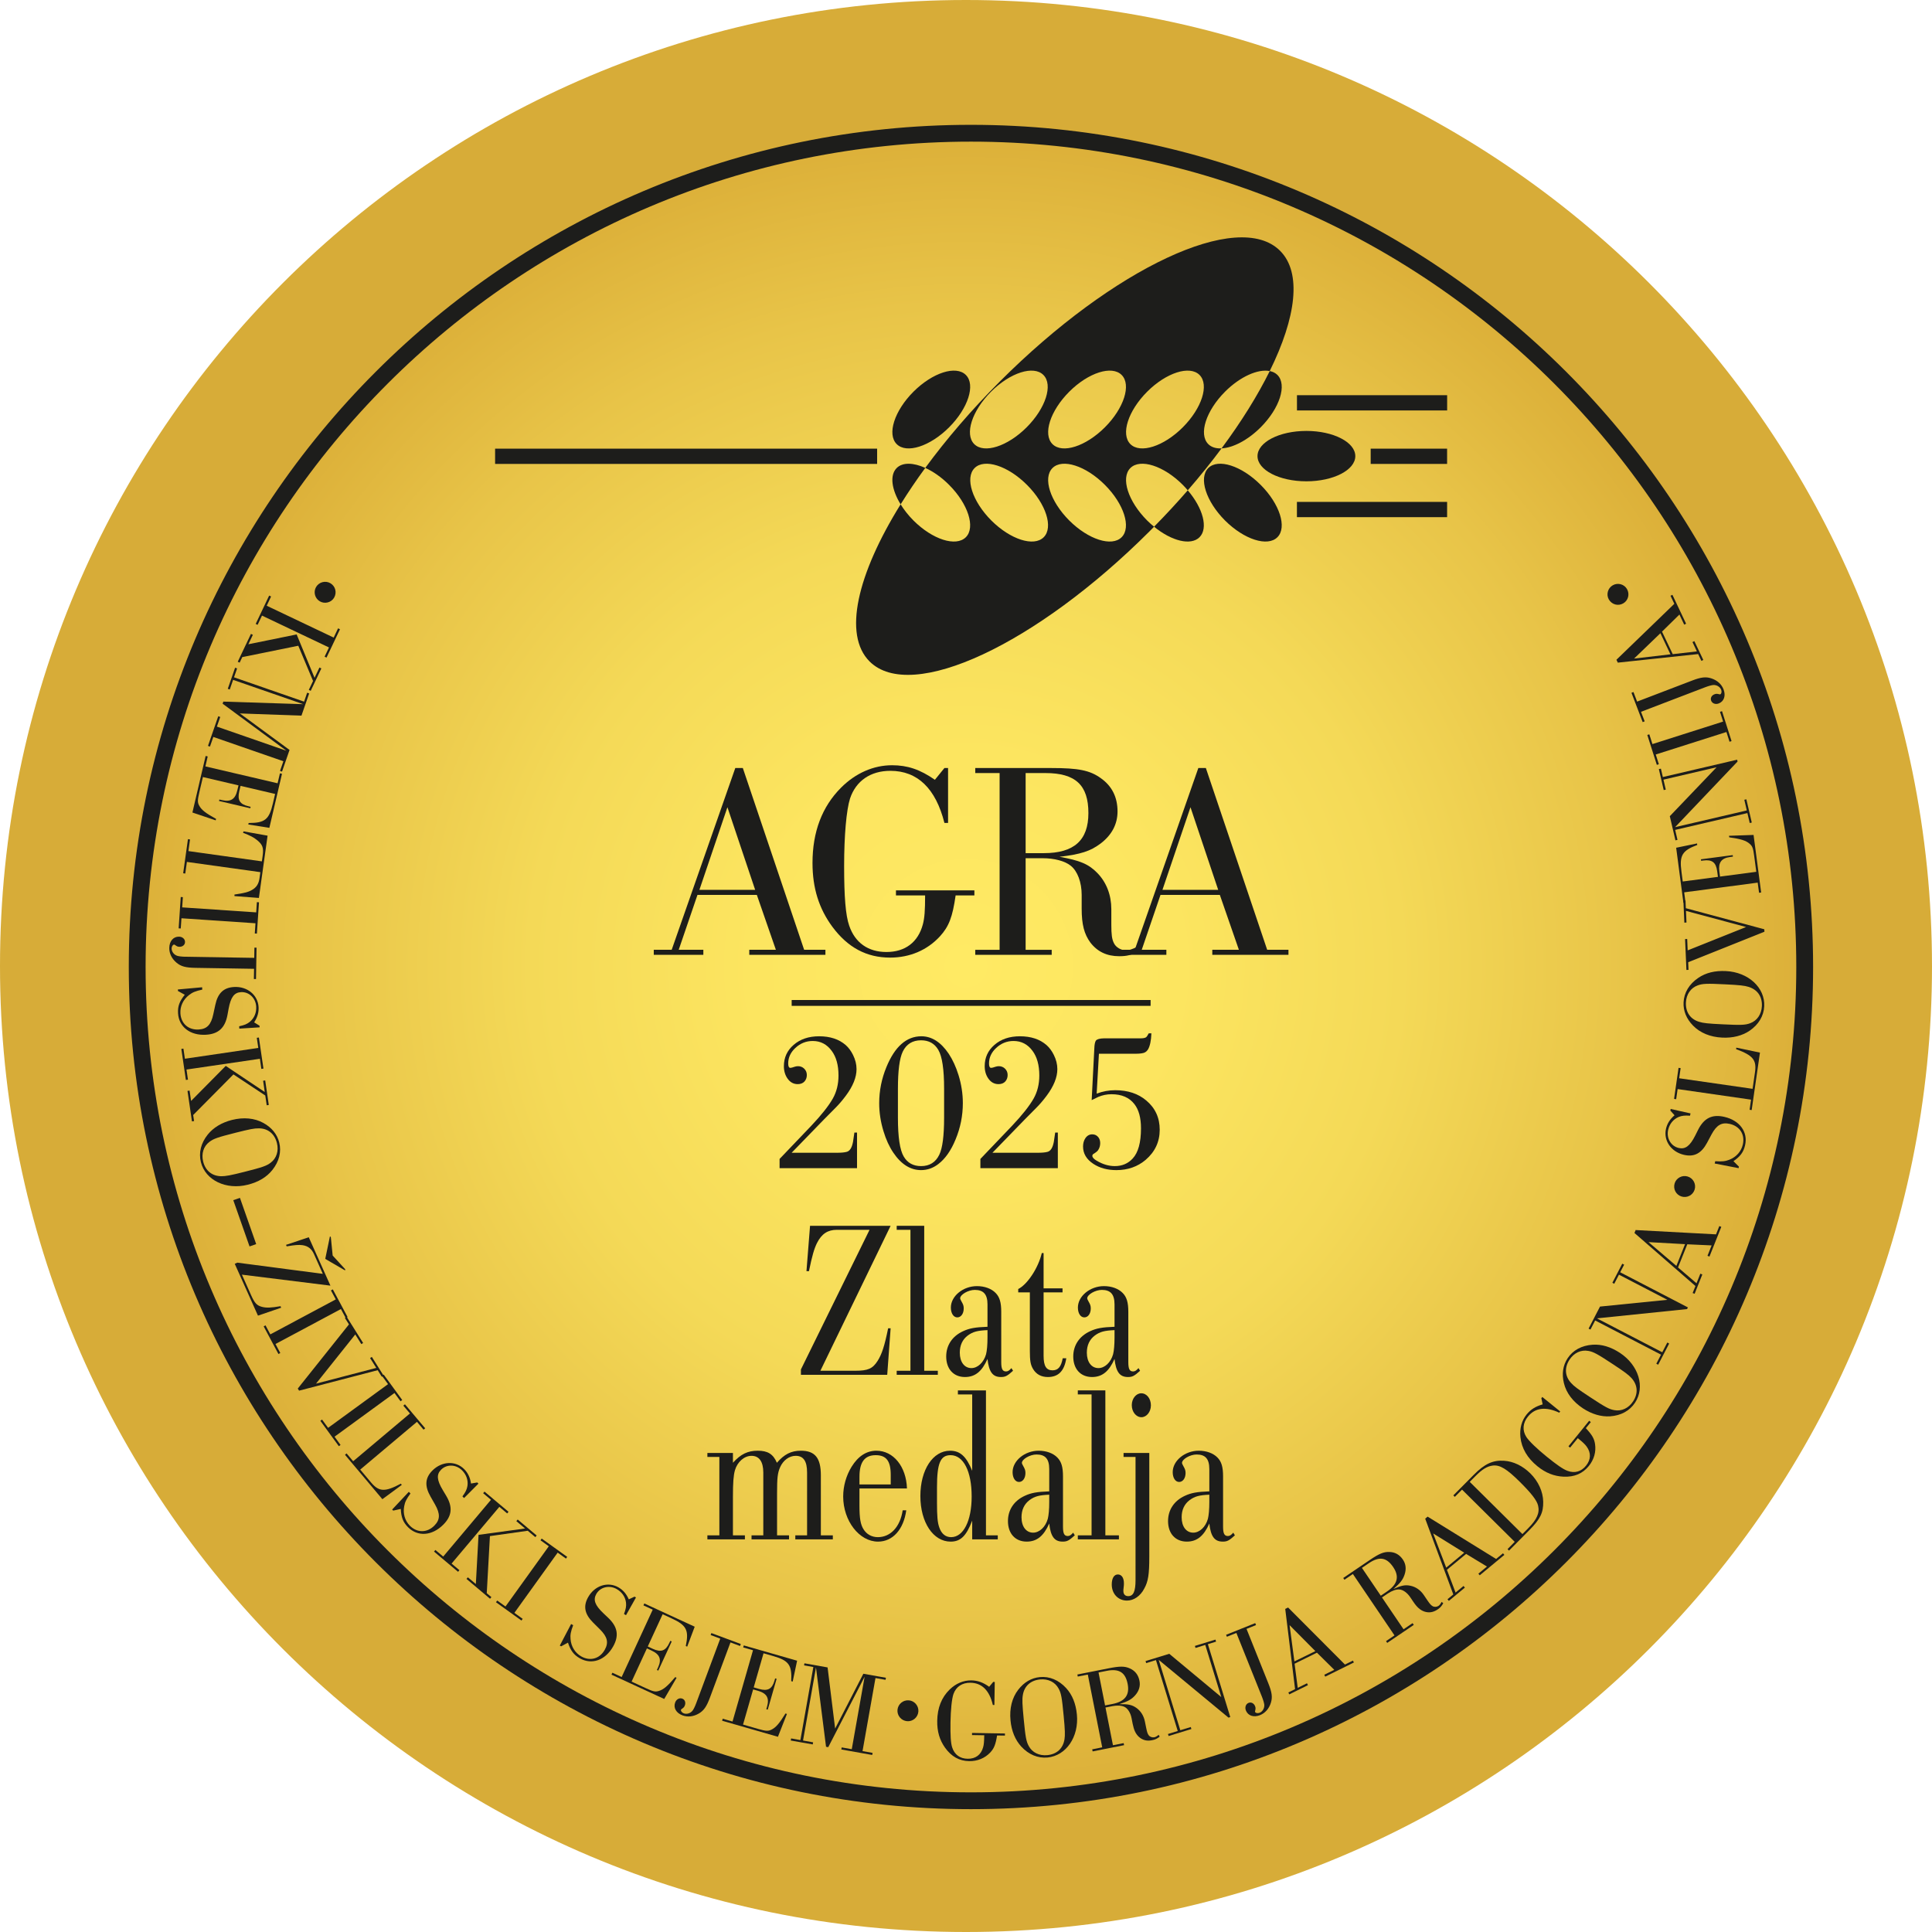 <?xml version="1.0" encoding="UTF-8"?>
<svg xmlns="http://www.w3.org/2000/svg" xmlns:xlink="http://www.w3.org/1999/xlink" id="Layer_1" viewBox="0 0 221.102 221.102">
  <defs>
    <style>.cls-1{fill:#1d1d1b;}.cls-2{fill:#d7ac38;}.cls-3{fill:none;}.cls-4{fill:url(#radial-gradient);}.cls-5{clip-path:url(#clippath-1);}.cls-6{clip-path:url(#clippath-2);}.cls-7{clip-path:url(#clippath);}</style>
    <clipPath id="clippath">
      <rect class="cls-3" width="221.102" height="221.102"></rect>
    </clipPath>
    <clipPath id="clippath-1">
      <path class="cls-3" d="M15.019,110.551c0,52.75,42.766,95.515,95.516,95.515s95.515-42.765,95.515-95.515S163.287,15.034,110.535,15.034,15.019,57.799,15.019,110.551"></path>
    </clipPath>
    <radialGradient id="radial-gradient" cx="0" cy="221.102" fx="0" fy="221.102" r="1" gradientTransform="translate(110.535 21229.241) scale(95.516 -95.516)" gradientUnits="userSpaceOnUse">
      <stop offset="0" stop-color="#ffea64"></stop>
      <stop offset=".258" stop-color="#fce560"></stop>
      <stop offset=".525" stop-color="#f4d957"></stop>
      <stop offset=".796" stop-color="#e8c448"></stop>
      <stop offset="1" stop-color="#dcb039"></stop>
    </radialGradient>
    <clipPath id="clippath-2">
      <rect class="cls-3" width="221.102" height="221.102"></rect>
    </clipPath>
  </defs>
  <g class="cls-7">
    <path class="cls-2" d="M221.102,110.552c0,61.056-49.495,110.55-110.551,110.55S0,171.608,0,110.552,49.495,0,110.55,0s110.551,49.497,110.551,110.552"></path>
  </g>
  <g class="cls-5">
    <rect class="cls-4" x="15.019" y="15.034" width="191.031" height="191.032"></rect>
  </g>
  <g class="cls-6">
    <path class="cls-1" d="M14.739,110.663c0,53.146,43.236,96.381,96.378,96.381s96.378-43.235,96.378-96.381S164.26,14.285,111.117,14.285,14.739,57.523,14.739,110.663M16.663,110.663c0-52.079,42.372-94.453,94.454-94.453s94.453,42.374,94.453,94.453-42.369,94.456-94.453,94.456S16.663,162.747,16.663,110.663"></path>
    <path class="cls-1" d="M36.609,68.821c-.575-.335-.767-1.067-.439-1.639.335-.574,1.069-.767,1.638-.439.582.34.768,1.07.43,1.654-.326.56-1.067.749-1.629.424"></path>
    <path class="cls-1" d="M27.726,75.201l-.301.632-.217-.103,1.511-3.184.219.106-.516,1.079,5.527-1.126,2.049,4.964.561-1.177.217.103-1.216,2.564-.22-.107.487-1.019-1.69-4.033-6.411,1.301ZM38.187,72.965l.503-1.057.218.105-1.541,3.242-.219-.102.502-1.057-7.666-3.645-.504,1.055-.217-.103,1.54-3.244.221.105-.502,1.057,7.665,3.644Z"></path>
    <polygon class="cls-1" points="34.698 80.587 26.677 77.805 26.295 78.91 26.067 78.83 26.905 76.415 27.135 76.495 26.781 77.513 34.801 80.297 35.151 79.277 35.383 79.357 34.5 81.9 27.451 81.647 33.136 85.826 32.276 88.305 32.047 88.226 32.431 87.119 24.413 84.337 24.028 85.441 23.801 85.363 24.976 81.971 25.206 82.049 24.821 83.154 32.777 85.916 25.476 80.533 25.56 80.293 34.698 80.587"></polygon>
    <path class="cls-1" d="M28.416,94.355l.039-.171c1.852.004,2.345-.391,2.769-2.212l.261-1.112-3.957-.924-.143.614c-.235,1.008.053,1.492,1.049,1.721l.247.061-.039.169-3.576-.833.038-.17.317.07c.979.23,1.502-.105,1.736-1.112l.137-.576-4.073-.954-.412,1.757c-.207.892-.211,1.139-.02,1.5.269.507.748.879,1.938,1.53l-.042.17-2.664-.898,1.513-6.471.237.056-.265,1.139,8.262,1.93.268-1.138.236.055-1.446,6.184-2.41-.385Z"></path>
    <path class="cls-1" d="M21.389,98.639l-.187,1.332-.239-.034.546-3.904.238.035-.185,1.332,8.407,1.175.09-.642c.126-.907,0-1.264-.637-1.788-.4-.326-.806-.532-1.605-.836l.051-.167,2.754.493-.994,7.127-2.794-.213-.004-.176c1.137-.168,1.588-.282,2.003-.524.516-.294.775-.691.87-1.371l.092-.668-8.406-1.171Z"></path>
    <polygon class="cls-1" points="29.32 104.413 29.399 103.243 29.64 103.261 29.399 106.845 29.159 106.829 29.236 105.661 20.767 105.088 20.685 106.258 20.445 106.243 20.685 102.655 20.928 102.673 20.849 103.843 29.32 104.413"></polygon>
    <path class="cls-1" d="M22.349,110.762c-1.088-.017-1.637-.161-2.143-.586-.544-.453-.844-1.063-.833-1.696.013-.779.466-1.298,1.11-1.287.405.006.697.278.69.617-.004.323-.276.546-.627.542-.202-.002-.296-.047-.521-.21-.027-.028-.069-.043-.093-.043-.148-.002-.288.211-.292.44-.004.364.26.717.636.843.172.058.521.102.936.11l7.885.127.018-1.17.243.004-.059,3.592-.244-.005.021-1.168-6.727-.11Z"></path>
    <path class="cls-1" d="M27.387,117.717l-.015-.269c.599-.128.905-.254,1.223-.513.504-.421.767-1.042.726-1.739-.056-.981-.824-1.705-1.739-1.654-.764.044-1.168.551-1.416,1.885l-.133.723c-.277,1.499-1.047,2.187-2.472,2.269-1.8.102-3.096-.902-3.185-2.462-.047-.804.166-1.368.77-2.116l-.779-.43-.01-.173,2.773-.253.018.27c-.759.163-1.115.305-1.502.61-.686.522-1.046,1.3-.999,2.103.065,1.171.915,1.918,2.085,1.852.967-.056,1.424-.554,1.679-1.754l.226-1.049c.284-1.352.947-1.994,2.145-2.063,1.518-.087,2.73.911,2.811,2.293.032.604-.122,1.166-.507,1.754l.614.383.012.187-2.325.146Z"></path>
    <path class="cls-1" d="M29.561,119.928l-.173-1.158.24-.034.521,3.554-.238.036-.168-1.157-8.401,1.232.17,1.158-.24.032-.52-3.55.239-.036.168,1.159,8.402-1.236ZM22.108,127.606l.101.69-.241.036-.511-3.486.238-.037.174,1.185,3.966-4.01,4.464,2.988-.188-1.291.24-.034.41,2.807-.238.038-.164-1.119-3.645-2.415-4.606,4.648Z"></path>
    <path class="cls-1" d="M31.166,133.9c-.652.816-1.581,1.372-2.806,1.681-2.49.628-4.846-.511-5.367-2.572-.274-1.082,0-2.192.782-3.168.644-.8,1.595-1.373,2.767-1.672,1.332-.333,2.581-.219,3.598.342.949.523,1.573,1.282,1.814,2.232.27,1.072-.007,2.181-.788,3.157M29.616,129.13c-.515-.009-1.044.097-2.711.518-1.973.5-2.471.665-2.948,1.037-.663.499-.934,1.346-.704,2.258.268,1.057,1.029,1.656,2.086,1.667.486,0,1.044-.097,2.636-.502,2.045-.518,2.533-.681,3.008-1.051.663-.501.939-1.347.709-2.247-.271-1.068-1.034-1.68-2.076-1.68"></path>
    <rect class="cls-1" x="27.605" y="137.06" width=".806" height="5.61" transform="translate(-44.786 17.196) rotate(-19.362)"></rect>
    <path class="cls-1" d="M26.865,144.633l.294-.132,9.786,1.282-1.006-2.248c-.281-.627-.689-.945-1.336-1.037-.404-.054-.834-.026-1.794.139l-.075-.173,2.602-.869,2.479,5.537-10.13-1.259,1.066,2.383c.397.885.651,1.153,1.235,1.305.499.13,1.035.111,2.116-.077l.077.172-2.658.909-2.656-5.932ZM39.487,145.235l.021.049c.021.051.014.066-.01.077-.025.014-.061-.002-.102-.026l-2.174-1.267.511-2.455c.009-.078.016-.096.039-.107.028-.009.031.003.065.044l.027.063.207,2.074,1.416,1.548Z"></path>
    <polygon class="cls-1" points="38.426 148.705 37.873 147.676 38.088 147.559 39.78 150.726 39.567 150.842 39.014 149.809 31.528 153.811 32.078 154.843 31.866 154.957 30.174 151.79 30.386 151.676 30.937 152.709 38.426 148.705"></polygon>
    <polygon class="cls-1" points="43.062 156.545 42.352 155.417 42.556 155.289 43.901 157.434 43.695 157.56 43.224 156.808 34.228 159.15 34.077 158.911 39.935 151.566 39.469 150.826 39.675 150.697 41.556 153.694 41.351 153.822 40.657 152.719 36.167 158.346 43.062 156.545"></polygon>
    <polygon class="cls-1" points="44.408 158.405 43.718 157.459 43.915 157.317 46.031 160.218 45.837 160.362 45.143 159.417 38.286 164.417 38.973 165.361 38.777 165.505 36.663 162.601 36.857 162.459 37.549 163.406 44.408 158.405"></polygon>
    <path class="cls-1" d="M39.48,166.489l.183-.157.754.896,6.497-5.468-.755-.893.183-.157,2.316,2.747-.185.157-.755-.896-6.494,5.464,1.239,1.474c.91,1.081,1.586,1.11,3.407.14l.112.137-2.223,1.638-4.279-5.082Z"></path>
    <path class="cls-1" d="M53.11,171.439l-.189-.188c.362-.497.507-.79.574-1.198.097-.646-.119-1.284-.613-1.779-.692-.697-1.747-.731-2.397-.085-.544.541-.506,1.187.194,2.348l.376.631c.785,1.305.671,2.332-.342,3.335-1.281,1.274-2.915,1.381-4.016.275-.569-.571-.785-1.135-.83-2.095l-.867.195-.121-.122,1.908-2.03.19.191c-.459.626-.633.965-.719,1.453-.163.846.08,1.665.651,2.238.825.829,1.957.825,2.787,0,.685-.684.698-1.358.093-2.427l-.53-.932c-.682-1.204-.612-2.123.235-2.968,1.082-1.073,2.649-1.133,3.627-.151.425.428.681.953.783,1.648l.717-.122.131.135-1.642,1.648Z"></path>
    <path class="cls-1" d="M56.186,171.64l-.893-.754.155-.184,2.749,2.311-.157.186-.894-.752-5.466,6.493.895.754-.154.187-2.751-2.314.157-.185.896.754,5.463-6.496ZM55.705,182.328l.533.451-.157.185-2.696-2.27.157-.183.915.767.308-5.628,5.323-.725-.997-.841.155-.187,2.172,1.83-.155.186-.868-.729-4.327.612-.363,6.532Z"></path>
    <polygon class="cls-1" points="62.806 176.957 61.854 176.273 61.994 176.076 64.911 178.171 64.77 178.37 63.82 177.686 58.868 184.578 59.816 185.264 59.678 185.458 56.76 183.363 56.902 183.168 57.85 183.851 62.806 176.957"></polygon>
    <path class="cls-1" d="M71.642,184.845l-.231-.133c.215-.571.275-.895.231-1.306-.081-.651-.459-1.204-1.068-1.551-.854-.485-1.88-.23-2.333.564-.376.665-.168,1.279.818,2.211l.532.505c1.109,1.046,1.27,2.067.568,3.307-.892,1.568-2.441,2.111-3.796,1.341-.701-.4-1.062-.881-1.363-1.795l-.782.421-.153-.085,1.294-2.468.236.133c-.273.727-.349,1.103-.301,1.591.067.862.525,1.584,1.227,1.983,1.017.579,2.107.269,2.683-.748.479-.843.308-1.499-.563-2.365l-.761-.756c-.977-.973-1.159-1.88-.566-2.921.75-1.323,2.245-1.803,3.45-1.119.526.297.913.734,1.196,1.378l.658-.31.164.095-1.14,2.028Z"></path>
    <path class="cls-1" d="M78.644,188.446l-.161-.073c.378-1.811.089-2.373-1.61-3.156l-1.038-.48-1.703,3.69.575.267c.941.431,1.471.245,1.898-.684l.108-.23.16.073-1.54,3.335-.157-.075.135-.292c.423-.918.201-1.493-.742-1.926l-.536-.248-1.752,3.8,1.637.754c.83.385,1.073.435,1.466.32.549-.161,1.011-.554,1.89-1.588l.158.074-1.417,2.427-6.035-2.782.101-.221,1.064.492,3.554-7.71-1.062-.489.099-.221,5.768,2.66-.86,2.283Z"></path>
    <path class="cls-1" d="M81.251,194.266c-.378,1.022-.696,1.493-1.265,1.825-.611.364-1.284.443-1.875.221-.732-.272-1.071-.871-.845-1.475.139-.378.496-.562.811-.444.303.11.423.444.301.771-.068.191-.142.264-.371.423-.035.016-.063.048-.071.074-.05.138.104.339.317.418.342.127.763-.003,1.008-.313.11-.146.27-.46.415-.852l2.75-7.386-1.1-.411.085-.226,3.367,1.252-.086.227-1.094-.409-2.347,6.305Z"></path>
    <path class="cls-1" d="M90.717,192.445l-.168-.05c.097-1.847-.274-2.359-2.069-2.874l-1.1-.316-1.124,3.903.608.177c.996.283,1.494.019,1.775-.962l.07-.245.168.049-1.015,3.529-.166-.049.088-.309c.28-.969-.03-1.506-1.023-1.794l-.571-.163-1.155,4.022,1.733.5c.879.252,1.128.265,1.499.093.515-.245.913-.703,1.623-1.859l.169.049-1.031,2.615-6.387-1.837.068-.231,1.123.323,2.343-8.159-1.122-.32.066-.233,6.103,1.751-.505,2.39Z"></path>
    <polygon class="cls-1" points="93.382 190.832 91.901 199.19 93.055 199.395 93.011 199.635 90.493 199.188 90.538 198.949 91.598 199.14 93.081 190.777 92.02 190.591 92.062 190.353 94.711 190.823 95.574 197.821 98.803 191.547 101.388 192.007 101.344 192.243 100.192 192.04 98.71 200.4 99.862 200.603 99.819 200.843 96.283 200.214 96.326 199.976 97.478 200.182 98.949 191.89 94.786 199.949 94.534 199.906 93.382 190.832"></polygon>
    <path class="cls-1" d="M105.1,195.879c-.058.663-.636,1.154-1.292,1.097-.663-.056-1.152-.635-1.099-1.287.06-.675.639-1.155,1.309-1.098.646.054,1.135.64,1.082,1.288"></path>
    <path class="cls-1" d="M113.8,195.125l-.177-.006c-.386-1.66-1.252-2.52-2.554-2.542-.957-.018-1.664.457-1.957,1.3-.185.548-.312,1.769-.337,3.235-.022,1.466.029,2.368.195,2.868.269.828.895,1.284,1.771,1.296.9.015,1.527-.446,1.767-1.303.089-.308.12-.645.131-1.385l-1.399-.023.003-.243,3.766.063-.004.24-.898-.013c-.165,1.034-.347,1.489-.786,1.953-.618.65-1.457.999-2.412.982-1.13-.018-2.021-.518-2.747-1.524-.632-.884-.924-1.871-.904-3.083.022-1.493.5-2.694,1.431-3.596.71-.688,1.579-1.05,2.465-1.037.74.012,1.343.225,2.048.732l.465-.556.175.004-.042,2.638Z"></path>
    <path class="cls-1" d="M122.007,193.183c.708.77,1.112,1.774,1.235,3.033.247,2.556-1.24,4.713-3.356,4.916-1.11.104-2.167-.334-3.012-1.254-.694-.758-1.117-1.784-1.229-2.992-.133-1.365.17-2.583.88-3.504.661-.86,1.504-1.358,2.481-1.452,1.099-.107,2.154.336,3.001,1.253M117.055,193.995c-.086.506-.062,1.046.103,2.76.194,2.021.285,2.542.577,3.068.393.732,1.189,1.13,2.125,1.039,1.084-.104,1.794-.764,1.962-1.808.077-.481.064-1.047-.093-2.682-.199-2.103-.287-2.607-.582-3.134-.396-.733-1.19-1.13-2.114-1.041-1.1.107-1.818.77-1.978,1.798"></path>
    <path class="cls-1" d="M127.368,199.727l1.227-.241.047.235-3.6.714-.047-.237,1.145-.228-1.648-8.327-1.149.225-.047-.234,3.588-.711c1.269-.251,1.831-.253,2.418.015.6.265.969.739,1.102,1.414.118.592-.044,1.16-.504,1.677-.404.45-.823.684-1.805,1,1-.019,1.442.071,1.935.412.524.365.864.914.995,1.573l.147.726c.094.474.161.682.29.848.131.179.397.276.635.23.145-.029.269-.093.507-.279l.112.21c-.322.243-.509.336-.881.407-.579.118-1.07-.006-1.487-.376-.369-.337-.576-.762-.726-1.514l-.126-.649c-.118-.591-.421-1.081-.788-1.269-.321-.171-.85-.201-1.391-.096l-.804.159.855,4.316ZM127.323,195.005c1.425-.283,1.979-1.024,1.726-2.303-.264-1.319-.982-1.766-2.394-1.487l-.936.186.747,3.772.857-.168Z"></path>
    <polygon class="cls-1" points="132.607 189.958 135.077 198.011 136.276 197.644 136.344 197.873 133.737 198.674 133.664 198.442 134.783 198.099 132.289 189.984 131.171 190.33 131.098 190.098 133.814 189.264 139.767 194.217 137.934 188.25 136.818 188.594 136.745 188.363 139.098 187.638 139.171 187.872 138.233 188.16 140.795 196.507 140.59 196.568 132.607 189.958"></polygon>
    <path class="cls-1" d="M145.156,192.655c.404,1.013.486,1.572.289,2.205-.208.677-.656,1.188-1.243,1.424-.723.29-1.375.071-1.616-.526-.151-.376-.009-.752.302-.876.301-.12.611.046.742.369.075.188.073.292.008.562-.014.037-.012.079-.003.104.057.134.306.18.517.096.338-.133.562-.514.537-.911-.017-.18-.111-.519-.263-.906l-2.933-7.32-1.086.438-.09-.228,3.335-1.333.09.222-1.087.437,2.501,6.243Z"></path>
    <path class="cls-1" d="M148.155,190.399l.359,2.762,1.061-.525.106.217-2.134,1.055-.106-.219.77-.38-1.126-9.18.327-.162,6.507,6.527.915-.453.106.218-3.279,1.619-.107-.217,1.143-.564-1.985-1.961-2.557,1.263ZM147.582,185.987l.551,4.15,2.4-1.179-2.951-2.971Z"></path>
    <path class="cls-1" d="M160.624,186.457l1.035-.701.137.201-3.041,2.06-.135-.203.969-.656-4.761-7.026-.969.657-.137-.2,3.029-2.052c1.069-.725,1.584-.947,2.232-.927.657.009,1.181.304,1.566.871.341.503.413,1.087.187,1.741-.196.573-.49.949-1.271,1.626.912-.407,1.355-.495,1.942-.373.626.129,1.154.502,1.53,1.056l.416.613c.273.405.416.564.599.669.193.114.474.1.675-.034.122-.084.211-.193.358-.456l.184.153c-.201.349-.338.505-.65.716-.492.332-.992.412-1.52.235-.471-.168-.827-.48-1.256-1.115l-.369-.546c-.341-.499-.808-.834-1.221-.863-.362-.033-.86.144-1.316.451l-.681.462,2.468,3.641ZM158.744,182.125c1.201-.816,1.423-1.712.692-2.791-.754-1.113-1.591-1.246-2.784-.438l-.79.535,2.158,3.184.724-.49Z"></path>
    <path class="cls-1" d="M165.59,179.65l.988,2.606.912-.755.154.188-1.833,1.518-.157-.186.665-.552-3.217-8.668.277-.235,7.839,4.846.787-.652.155.185-2.817,2.335-.155-.187.984-.814-2.387-1.446-2.195,1.817ZM164.013,175.49l1.495,3.915,2.061-1.71-3.556-2.205Z"></path>
    <path class="cls-1" d="M167.319,170.474l-.825.829-.173-.167,2.352-2.369c1.231-1.243,2.181-1.683,3.454-1.594,1.058.061,2.132.582,3.004,1.441.926.92,1.454,2.088,1.478,3.249.026,1.234-.344,1.988-1.553,3.212l-2.361,2.38-.17-.171.823-.834-6.029-5.976ZM174.88,174.907c1.024-1.033,1.343-1.776,1.142-2.605-.135-.589-.768-1.404-2.103-2.73-1.493-1.477-2.264-1.941-3.074-1.852-.645.081-1.203.413-2,1.217l-.646.649,6.03,5.977.651-.656Z"></path>
    <path class="cls-1" d="M178.554,161.533l-.112.137c-1.547-.719-2.756-.573-3.579.443-.602.739-.663,1.587-.183,2.342.317.481,1.203,1.337,2.342,2.26,1.138.924,1.882,1.439,2.379,1.616.814.299,1.557.086,2.107-.595.569-.698.591-1.476.067-2.196-.188-.256-.433-.488-1.008-.955l-.881,1.086-.188-.153,2.369-2.925.191.152-.569.698c.712.768.958,1.191,1.052,1.825.131.884-.112,1.761-.714,2.504-.71.877-1.654,1.272-2.895,1.221-1.083-.05-2.041-.428-2.982-1.189-1.161-.941-1.815-2.058-1.95-3.345-.101-.985.149-1.891.705-2.579.467-.575,1.004-.92,1.84-1.161l-.15-.709.109-.136,2.05,1.659Z"></path>
    <path class="cls-1" d="M182.256,153.893c1.044-.069,2.079.242,3.136.936,2.148,1.415,2.898,3.919,1.727,5.695-.612.933-1.616,1.479-2.861,1.563-1.028.065-2.093-.25-3.103-.913-1.145-.757-1.907-1.754-2.177-2.882-.256-1.053-.12-2.025.422-2.848.604-.92,1.611-1.467,2.856-1.551M179.788,158.259c.34.388.776.706,2.214,1.651,1.698,1.118,2.156,1.372,2.751,1.472.817.15,1.625-.219,2.142-1.007.6-.911.527-1.872-.18-2.662-.326-.361-.775-.703-2.146-1.603-1.766-1.164-2.216-1.412-2.81-1.511-.817-.151-1.624.22-2.135.995-.605.92-.54,1.897.164,2.665"></path>
    <polygon class="cls-1" points="182.756 150.876 190.233 154.756 190.809 153.644 191.023 153.756 189.765 156.18 189.552 156.066 190.09 155.029 182.554 151.117 182.015 152.159 181.8 152.049 183.108 149.527 190.818 148.753 185.277 145.876 184.737 146.918 184.522 146.805 185.655 144.62 185.871 144.73 185.418 145.602 193.168 149.623 193.069 149.814 182.756 150.876"></polygon>
    <path class="cls-1" d="M192.037,145.049l2.115,1.812.44-1.1.225.093-.882,2.21-.225-.088.32-.802-6.979-6.068.134-.338,9.201.494.376-.948.227.089-1.355,3.401-.226-.09.474-1.188-2.786-.127-1.059,2.65ZM188.661,142.152l3.188,2.72.99-2.488-4.178-.232Z"></path>
    <path class="cls-1" d="M193.14,134.641c.637.195.99.865.799,1.495-.195.636-.865.988-1.496.797-.646-.197-.989-.868-.792-1.509.19-.622.87-.975,1.489-.783"></path>
    <path class="cls-1" d="M193.469,127.422l-.062.262c-.612-.043-.935-.007-1.318.152-.599.263-1.021.784-1.182,1.466-.219.958.318,1.869,1.208,2.075.746.17,1.276-.204,1.887-1.416l.329-.657c.686-1.361,1.62-1.809,3.006-1.487,1.758.402,2.723,1.731,2.373,3.252-.181.788-.542,1.27-1.331,1.818l.628.628-.039.171-2.734-.531.061-.263c.775.052,1.154.014,1.611-.168.804-.312,1.367-.956,1.547-1.742.264-1.141-.344-2.093-1.486-2.359-.943-.217-1.521.133-2.103,1.214l-.505.947c-.654,1.216-1.472,1.648-2.639,1.379-1.482-.34-2.369-1.637-2.06-2.986.137-.589.445-1.087.978-1.542l-.482-.538.042-.185,2.271.51Z"></path>
    <path class="cls-1" d="M200.465,127.038l-.237-.033.166-1.159-8.403-1.21-.167,1.16-.24-.036.512-3.554.238.032-.166,1.16,8.402,1.209.275-1.903c.201-1.398-.226-1.923-2.163-2.637l.026-.173,2.705.567-.948,6.577Z"></path>
    <path class="cls-1" d="M194.343,111.919c.865-.593,1.915-.851,3.178-.787,2.565.123,4.485,1.9,4.38,4.025-.054,1.115-.64,2.096-1.671,2.799-.852.578-1.926.848-3.138.79-1.37-.066-2.53-.542-3.338-1.375-.758-.777-1.13-1.686-1.083-2.666.056-1.102.639-2.083,1.672-2.786M194.435,116.933c.489.157,1.024.213,2.745.294,2.028.1,2.557.086,3.118-.128.782-.286,1.289-1.015,1.336-1.955.052-1.088-.502-1.883-1.51-2.201-.464-.146-1.027-.214-2.665-.292-2.109-.106-2.623-.09-3.185.125-.782.286-1.289,1.016-1.334,1.942-.054,1.103.498,1.909,1.495,2.215"></path>
    <polygon class="cls-1" points="192.947 104.245 193.004 105.577 192.76 105.588 192.651 103.061 192.893 103.051 192.93 103.937 201.911 106.349 201.924 106.63 193.201 110.119 193.236 110.993 192.998 111.004 192.843 107.47 193.086 107.459 193.141 108.762 199.825 106.09 192.947 104.245"></polygon>
    <path class="cls-1" d="M194.214,96.524l.022.175c-1.731.649-2.054,1.194-1.808,3.047l.148,1.134,4.029-.53-.084-.628c-.135-1.026-.574-1.375-1.59-1.243l-.249.033-.026-.172,3.641-.48.022.173-.316.042c-1.003.133-1.371.627-1.237,1.656l.078.586,4.149-.546-.237-1.789c-.117-.907-.203-1.139-.513-1.411-.428-.379-1.008-.56-2.349-.748l-.022-.175,2.809-.097.869,6.588-.24.031-.156-1.161-8.413,1.111.153,1.16-.241.032-.829-6.295,2.39-.493Z"></path>
    <polygon class="cls-1" points="191.704 94.66 199.907 92.749 199.623 91.528 199.857 91.474 200.477 94.134 200.243 94.188 199.975 93.05 191.711 94.976 191.976 96.115 191.74 96.171 191.096 93.406 196.448 87.808 190.37 89.225 190.636 90.365 190.399 90.418 189.842 88.02 190.076 87.966 190.299 88.925 198.801 86.941 198.851 87.149 191.704 94.66"></polygon>
    <polygon class="cls-1" points="189.488 86.346 189.843 87.463 189.611 87.533 188.521 84.11 188.752 84.038 189.108 85.154 197.197 82.579 196.841 81.462 197.071 81.39 198.162 84.812 197.931 84.887 197.576 83.772 189.488 86.346"></polygon>
    <path class="cls-1" d="M193.638,77.889c1.015-.392,1.579-.462,2.204-.257.675.219,1.18.672,1.405,1.265.278.728.052,1.378-.551,1.607-.376.145-.748-.002-.867-.315-.118-.303.051-.611.378-.734.19-.073.29-.069.562,0,.035.015.077.013.104.002.137-.053.186-.3.104-.515-.131-.337-.505-.569-.902-.549-.181.016-.523.102-.912.25l-7.362,2.817.418,1.093-.227.086-1.284-3.353.229-.088.417,1.095,6.284-2.404Z"></path>
    <path class="cls-1" d="M191.43,74.863l2.766-.315-.506-1.069.216-.105,1.023,2.151-.219.105-.37-.778-9.195.982-.158-.329,6.626-6.403-.437-.923.219-.105,1.566,3.307-.218.104-.546-1.157-1.993,1.957,1.226,2.578ZM187.007,75.368l4.162-.486-1.147-2.417-3.015,2.903Z"></path>
    <path class="cls-1" d="M184.561,66.984c.577-.335,1.309-.136,1.637.431.334.577.137,1.311-.434,1.638-.582.337-1.307.135-1.645-.449-.324-.558-.12-1.298.442-1.62"></path>
    <rect class="cls-1" x="90.6" y="114.443" width="41.077" height=".67"></rect>
    <path class="cls-1" d="M91.659,157.334v-.612l7.854-15.98h-3.743c-1.044,0-1.738.461-2.271,1.51-.327.664-.551,1.433-.92,3.221h-.285l.409-5.191h9.222l-8.037,16.59h3.967c1.474,0,2.005-.229,2.577-1.123.49-.768.796-1.715,1.208-3.734h.285l-.389,5.319h-9.877Z"></path>
    <polygon class="cls-1" points="105.769 156.873 107.326 156.873 107.326 157.335 102.62 157.335 102.62 156.873 104.194 156.873 104.194 140.743 102.62 140.743 102.62 140.283 105.769 140.283 105.769 156.873"></polygon>
    <path class="cls-1" d="M113.011,149.28c0-1.148-.451-1.661-1.454-1.661-.754,0-1.676.538-1.676.971,0,.053.042.154.144.333.206.357.265.512.265.817,0,.59-.307,1.024-.736,1.024s-.736-.46-.736-1.126c0-1.303,1.39-2.452,2.987-2.452.858,0,1.657.28,2.145.792.449.46.633,1.074.633,2.146v5.751c0,.793.146,1.075.555,1.075.204,0,.367-.101.612-.382l.185.304c-.675.616-.899.716-1.392.716-.939,0-1.369-.585-1.532-2.069-.636,1.431-1.411,2.069-2.58,2.069-1.307,0-2.145-.92-2.145-2.35,0-1.279.695-2.327,1.922-2.888.717-.335,1.369-.46,2.803-.511v-2.559ZM113.011,152.221c-1.146.052-1.657.179-2.25.612-.614.46-.92,1.126-.92,1.969,0,1.073.531,1.766,1.329,1.766.715,0,1.409-.64,1.677-1.586.102-.41.164-1.074.164-1.918v-.843Z"></path>
    <path class="cls-1" d="M119.431,155.161c0,1.177.31,1.661,1.021,1.661.655,0,.985-.409,1.168-1.38h.408c-.224,1.457-.901,2.147-2.106,2.147-.757,0-1.329-.305-1.697-.92-.287-.486-.367-.919-.367-2.097v-6.669h-1.331v-.385c1.044-.511,2.311-2.429,2.698-4.116h.206v4.038h2.167v.463h-2.167v7.258Z"></path>
    <path class="cls-1" d="M127.549,149.28c0-1.148-.448-1.661-1.45-1.661-.756,0-1.677.538-1.677.971,0,.053.04.154.142.333.206.357.265.512.265.817,0,.59-.304,1.024-.736,1.024s-.737-.46-.737-1.126c0-1.303,1.391-2.452,2.988-2.452.858,0,1.654.28,2.145.792.452.46.637,1.074.637,2.146v5.751c0,.793.142,1.075.551,1.075.203,0,.367-.101.614-.382l.183.304c-.675.616-.901.716-1.39.716-.941,0-1.373-.585-1.535-2.069-.634,1.431-1.411,2.069-2.576,2.069-1.31,0-2.148-.92-2.148-2.35,0-1.279.697-2.327,1.922-2.888.717-.335,1.371-.46,2.802-.511v-2.559ZM127.549,152.221c-1.145.052-1.656.179-2.249.612-.612.46-.92,1.126-.92,1.969,0,1.073.531,1.766,1.332,1.766.714,0,1.408-.64,1.674-1.586.101-.41.163-1.074.163-1.918v-.843Z"></path>
    <path class="cls-1" d="M83.878,167.402c.9-.997,1.697-1.379,2.843-1.379s1.761.382,2.189,1.379c.838-.971,1.635-1.379,2.74-1.379,1.615,0,2.29.817,2.29,2.808v6.878h1.371v.46h-4.295v-.46h1.348v-7.183c0-1.305-.408-1.918-1.308-1.918-.737,0-1.431.513-1.779,1.306-.288.663-.349,1.203-.349,2.991v4.804h1.371v.46h-4.292v-.46h1.347v-7.183c0-1.25-.47-1.918-1.347-1.918-.842,0-1.62.693-1.903,1.661-.165.617-.226,1.383-.226,3.07v4.37h1.37v.46h-4.294v-.46h1.37v-8.972h-1.37v-.458h2.924v1.123Z"></path>
    <path class="cls-1" d="M98.358,172.284c0,1.508.122,2.174.469,2.735.347.565.94.896,1.636.896,1.451,0,2.557-1.175,2.842-3.071h.409c-.305,2.203-1.552,3.582-3.231,3.582-2.148,0-3.987-2.378-3.987-5.165,0-1.203.347-2.402.961-3.401.757-1.225,1.717-1.837,2.842-1.837,1.945,0,3.415,1.811,3.496,4.319h-5.437v1.942ZM101.937,168.78c0-1.584-.513-2.247-1.718-2.247-1.269,0-1.86.792-1.86,2.479v.87h3.578v-1.102Z"></path>
    <path class="cls-1" d="M111.26,174.022c-.675,1.764-1.329,2.404-2.472,2.404-1.987,0-3.459-2.201-3.459-5.214s1.433-5.189,3.397-5.189c1.144,0,1.859.639,2.534,2.299v-8.742h-1.636v-.46h3.211v16.589h1.351v.46h-2.926v-2.147ZM107.231,171.951c0,1.586.062,2.303.267,2.864.246.717.714,1.1,1.349,1.1,1.411,0,2.352-1.867,2.352-4.653,0-2.888-.941-4.729-2.411-4.729-1.168,0-1.557.921-1.557,3.68v1.738Z"></path>
    <path class="cls-1" d="M120.076,168.118c0-1.152-.451-1.663-1.453-1.663-.757,0-1.677.538-1.677.971,0,.051.041.154.145.332.203.36.262.511.262.818,0,.588-.305,1.022-.736,1.022s-.734-.46-.734-1.124c0-1.304,1.39-2.451,2.986-2.451.857,0,1.656.277,2.146.791.45.462.636,1.074.636,2.147v5.75c0,.792.141,1.074.551,1.074.205,0,.369-.103.614-.384l.184.307c-.674.617-.898.717-1.392.717-.939,0-1.37-.588-1.532-2.07-.635,1.43-1.413,2.07-2.579,2.07-1.309,0-2.145-.922-2.145-2.352,0-1.279.695-2.325,1.921-2.887.718-.334,1.372-.46,2.803-.511v-2.557ZM120.076,171.055c-1.146.054-1.656.18-2.251.615-.612.46-.921,1.124-.921,1.969,0,1.072.534,1.762,1.329,1.762.718,0,1.414-.636,1.679-1.583.102-.409.164-1.075.164-1.917v-.846Z"></path>
    <polygon class="cls-1" points="126.499 175.708 128.052 175.708 128.052 176.168 123.347 176.168 123.347 175.708 124.922 175.708 124.922 159.579 123.347 159.579 123.347 159.119 126.499 159.119 126.499 175.708"></polygon>
    <path class="cls-1" d="M131.528,178.141c0,2.043-.124,2.837-.573,3.652-.449.872-1.205,1.381-1.983,1.381-1.002,0-1.74-.766-1.74-1.841,0-.716.266-1.149.696-1.149s.696.382.696,1.023c0,.156,0,.18-.042.562-.02.099-.02.207-.02.305,0,.385.206.591.553.591.593,0,.838-.539.838-1.843v-14.085h-1.371v-.458h2.946v11.862ZM131.711,160.832c0,.74-.49,1.356-1.083,1.356-.614,0-1.104-.616-1.104-1.383,0-.741.49-1.354,1.084-1.354.632,0,1.103.613,1.103,1.381"></path>
    <path class="cls-1" d="M138.397,168.118c0-1.152-.449-1.663-1.451-1.663-.756,0-1.676.538-1.676.971,0,.051.041.154.142.332.205.36.266.511.266.818,0,.588-.306,1.022-.736,1.022s-.735-.46-.735-1.124c0-1.304,1.387-2.451,2.984-2.451.859,0,1.657.277,2.148.791.45.462.632,1.074.632,2.147v5.75c0,.792.147,1.074.554,1.074.205,0,.368-.103.614-.384l.184.307c-.675.617-.899.717-1.391.717-.94,0-1.37-.588-1.535-2.07-.633,1.43-1.412,2.07-2.574,2.07-1.31,0-2.149-.922-2.149-2.352,0-1.279.696-2.325,1.92-2.887.72-.334,1.371-.46,2.803-.511v-2.557ZM138.397,171.055c-1.144.054-1.654.18-2.247.615-.615.46-.92,1.124-.92,1.969,0,1.072.53,1.762,1.327,1.762.718,0,1.413-.636,1.678-1.583.101-.409.162-1.075.162-1.917v-.846Z"></path>
    <path class="cls-1" d="M108.615,48.906c2.183-2.186,3.046-4.87,1.92-5.995-1.128-1.128-3.811-.267-5.998,1.917-2.185,2.186-3.043,4.87-1.917,5.996,1.126,1.125,3.81.267,5.995-1.918"></path>
    <path class="cls-1" d="M144.268,55.486c2.189,2.185,3.046,4.87,1.921,5.995s-3.81.266-5.999-1.918c-2.178-2.186-3.038-4.87-1.912-5.998,1.123-1.125,3.805-.267,5.99,1.921"></path>
    <path class="cls-1" d="M149.506,55.082c3.092,0,5.598-1.292,5.598-2.882s-2.506-2.884-5.598-2.884-5.595,1.289-5.595,2.884,2.506,2.882,5.595,2.882"></path>
    <rect class="cls-1" x="156.864" y="51.345" width="8.745" height="1.747"></rect>
    <rect class="cls-1" x="148.423" y="57.438" width="17.187" height="1.747"></rect>
    <rect class="cls-1" x="148.428" y="45.227" width="17.186" height="1.746"></rect>
    <rect class="cls-1" x="56.66" y="51.345" width="43.72" height="1.747"></rect>
    <path class="cls-1" d="M145.311,42.465c-1.373,2.78-3.235,5.779-5.513,8.847,1.295-.062,2.996-.929,4.474-2.407,2.186-2.185,3.043-4.87,1.918-5.998-.233-.229-.533-.373-.879-.442"></path>
    <path class="cls-1" d="M102.615,53.565c-.817.821-.577,2.471.454,4.152.847-1.365,1.788-2.757,2.821-4.17-1.355-.612-2.598-.659-3.275.018"></path>
    <path class="cls-1" d="M137.275,61.481c1.022-1.021.405-3.32-1.345-5.368-1.209,1.391-2.496,2.785-3.856,4.165,2.004,1.642,4.209,2.196,5.201,1.203"></path>
    <path class="cls-1" d="M139.798,51.312c-1.182,1.587-2.471,3.193-3.868,4.801-.178-.214-.37-.424-.572-.627-2.182-2.188-4.87-3.046-5.998-1.921-1.123,1.128-.265,3.812,1.92,5.998.259.257.522.496.794.715-.166.166-.322.334-.488.497-12.977,12.978-27.292,19.697-32.074,14.918-3.051-3.055-1.409-9.985,3.557-17.976.385.623.875,1.251,1.466,1.846,2.184,2.184,4.868,3.044,5.998,1.918,1.124-1.125.265-3.811-1.92-5.995-.869-.874-1.822-1.531-2.723-1.939,2.392-3.261,5.264-6.621,8.537-9.891,12.971-12.977,27.29-19.737,32.069-14.955,2.501,2.499,1.851,7.607-1.186,13.764-1.334-.267-3.382.626-5.117,2.363-2.179,2.186-3.041,4.87-1.915,5.996.365.367.898.519,1.52.488M117.488,48.906c2.188-2.186,3.046-4.87,1.92-5.995-1.125-1.128-3.811-.267-5.993,1.917-2.186,2.186-3.045,4.87-1.92,5.996,1.128,1.125,3.81.266,5.993-1.918M126.443,48.906c2.185-2.186,3.046-4.87,1.922-5.995-1.125-1.128-3.815-.267-5.998,1.917-2.185,2.186-3.045,4.87-1.919,5.996,1.126,1.125,3.81.266,5.995-1.918M135.358,48.906c2.186-2.186,3.043-4.87,1.92-5.995-1.126-1.128-3.81-.267-5.995,1.917-2.186,2.186-3.046,4.87-1.921,5.996,1.128,1.125,3.814.266,5.996-1.918M111.535,53.565c-1.128,1.128-.268,3.812,1.913,5.998,2.189,2.184,4.872,3.044,5.997,1.918,1.126-1.125.271-3.811-1.919-5.995-2.184-2.188-4.87-3.046-5.991-1.921M120.448,53.565c-1.128,1.128-.266,3.812,1.917,5.998,2.185,2.184,4.872,3.044,5.996,1.918,1.128-1.125.267-3.811-1.918-5.995-2.185-2.188-4.872-3.046-5.995-1.921"></path>
    <path class="cls-1" d="M79.82,102.413l-2.147,6.283h2.819v.574h-5.672v-.574h2.05l7.278-20.801h.863l7.017,20.801h2.435v.574h-8.714v-.574h3.044l-2.179-6.283h-6.794ZM83.248,92.381l-3.207,9.455h6.381l-3.174-9.455Z"></path>
    <path class="cls-1" d="M108.499,94.177h-.417c-.994-3.94-3.078-5.962-6.186-5.962-2.277,0-3.943,1.153-4.617,3.171-.416,1.316-.675,4.232-.675,7.726s.165,5.639.582,6.827c.669,1.958,2.178,3.01,4.257,3.01,2.153,0,3.627-1.12,4.173-3.171.191-.737.255-1.54.255-3.302h-3.336v-.578h8.976v.578h-2.148c-.351,2.47-.769,3.557-1.794,4.681-1.442,1.567-3.427,2.433-5.706,2.433-2.693,0-4.841-1.154-6.601-3.523-1.537-2.083-2.277-4.423-2.277-7.307,0-3.559,1.091-6.442,3.27-8.621,1.667-1.668,3.718-2.563,5.834-2.563,1.761,0,3.205.48,4.901,1.665l1.092-1.346h.417v6.282Z"></path>
    <path class="cls-1" d="M117.376,108.697h2.983v.573h-8.749v-.573h2.787v-20.226h-2.787v-.576h8.716c3.079,0,4.39.256,5.642,1.153,1.283.899,1.925,2.179,1.925,3.814,0,1.441-.642,2.694-1.955,3.686-1.158.864-2.248,1.217-4.683,1.506,2.34.42,3.333.832,4.331,1.858,1.053,1.088,1.596,2.535,1.596,4.134v1.762c0,1.152.069,1.668.292,2.119.223.478.801.829,1.38.829.349,0,.67-.095,1.314-.415l.159.544c-.869.415-1.347.546-2.247.546-1.407,0-2.494-.516-3.3-1.57-.701-.96-.991-2.053-.991-3.877v-1.571c0-1.443-.479-2.724-1.249-3.336-.675-.543-1.894-.861-3.207-.861h-1.957v10.481ZM119.459,97.636c3.463,0,5.1-1.473,5.1-4.583,0-3.203-1.475-4.582-4.908-4.582h-2.275v9.165h2.083Z"></path>
    <path class="cls-1" d="M132.81,102.413l-2.147,6.283h2.818v.574h-5.669v-.574h2.053l7.274-20.801h.862l7.017,20.801h2.436v.574h-8.716v-.574h3.043l-2.181-6.283h-6.79ZM136.241,92.381l-3.207,9.455h6.379l-3.172-9.455Z"></path>
    <path class="cls-1" d="M98.081,133.686h-8.864v-1.055l3.624-3.793c1.159-1.226,1.982-2.266,2.469-3.119.433-.77.65-1.649.65-2.637,0-1.181-.258-2.121-.775-2.816-.553-.756-1.279-1.134-2.176-1.134-.756,0-1.417.266-1.986.797-.546.509-.819,1.1-.819,1.774,0,.336.082.504.247.504.089,0,.25-.041.483-.124.133-.044.264-.067.392-.067.276,0,.512.094.707.28.201.196.303.439.303.73,0,.285-.086.527-.258.729-.187.21-.449.315-.786.315-.479,0-.867-.213-1.167-.64-.276-.396-.415-.868-.415-1.414,0-.979.37-1.791,1.111-2.434.755-.659,1.728-.988,2.917-.988,1.265,0,2.281.336,3.052,1.01.329.292.606.666.831,1.122.269.538.403,1.081.403,1.627,0,.936-.407,1.948-1.222,3.041-.389.523-.783.983-1.179,1.38l-1.323,1.335-3.703,3.815h5.217c.456,0,.812-.033,1.066-.1.367-.083.613-.464.741-1.145.029-.21.082-.565.157-1.066h.303v4.073Z"></path>
    <path class="cls-1" d="M105.442,118.594c1.189,0,2.233.666,3.13,1.997.457.689.831,1.504,1.123,2.446.329,1.063.494,2.132.494,3.209,0,1.437-.278,2.821-.831,4.152-.524,1.279-1.186,2.221-1.986,2.828-.598.456-1.253.684-1.964.684-1.219,0-2.278-.666-3.175-1.997-.464-.688-.838-1.504-1.122-2.446-.33-1.07-.494-2.143-.494-3.221,0-1.42.277-2.801.831-4.14.964-2.341,2.295-3.512,3.994-3.512M102.76,124.597v3.321c0,2.207.221,3.685.662,4.433.427.732,1.089,1.1,1.986,1.1.973,0,1.668-.434,2.087-1.302.367-.756.55-2.166.55-4.231v-3.321c0-2.214-.221-3.695-.662-4.443-.426-.734-1.085-1.1-1.975-1.1-.98,0-1.679.434-2.098,1.302-.366.762-.55,2.177-.55,4.241"></path>
    <path class="cls-1" d="M121.062,133.686h-8.864v-1.055l3.624-3.793c1.159-1.226,1.982-2.266,2.469-3.119.433-.77.65-1.649.65-2.637,0-1.181-.258-2.121-.775-2.816-.553-.756-1.279-1.134-2.176-1.134-.756,0-1.417.266-1.986.797-.546.509-.819,1.1-.819,1.774,0,.336.082.504.247.504.089,0,.25-.041.483-.124.133-.044.264-.067.392-.067.276,0,.512.094.707.28.201.196.303.439.303.73,0,.285-.086.527-.258.729-.187.21-.449.315-.786.315-.479,0-.867-.213-1.167-.64-.276-.396-.415-.868-.415-1.414,0-.979.37-1.791,1.111-2.434.755-.659,1.728-.988,2.917-.988,1.265,0,2.281.336,3.052,1.01.329.292.606.666.831,1.122.269.538.403,1.081.403,1.627,0,.936-.407,1.948-1.222,3.041-.389.523-.783.983-1.179,1.38l-1.323,1.335-3.703,3.815h5.217c.456,0,.812-.033,1.066-.1.367-.083.613-.464.741-1.145.029-.21.082-.565.157-1.066h.303v4.073Z"></path>
    <path class="cls-1" d="M125.763,120.591l-.258,4.566c.689-.261,1.392-.392,2.11-.392,1.451,0,2.64.392,3.568,1.179,1.024.86,1.537,1.974,1.537,3.343,0,1.376-.535,2.525-1.604,3.445-.928.786-2.046,1.178-3.355,1.178-1.033,0-1.912-.239-2.638-.718-.785-.516-1.177-1.178-1.177-1.986,0-.367.089-.684.269-.954.201-.292.463-.437.785-.437.299,0,.538.12.718.359.127.179.191.396.191.65,0,.292-.079.558-.236.797-.067.113-.25.262-.55.449-.074.044-.112.116-.112.213,0,.172.165.356.494.55.689.411,1.38.617,2.076.617.83,0,1.511-.288,2.042-.864.636-.681.954-1.833.954-3.456,0-1.204-.251-2.128-.752-2.771-.583-.756-1.458-1.134-2.625-1.134-.517,0-1.018.101-1.504.303-.172.075-.426.199-.763.371l.303-5.913c.014-.442.075-.742.179-.899.135-.164.446-.25.932-.258h4.174c.306,0,.519-.041.639-.123.082-.067.184-.217.303-.449h.304c-.03.815-.154,1.422-.371,1.817-.164.278-.411.435-.74.472-.188.03-.401.045-.64.045h-4.253Z"></path>
  </g>
</svg>
